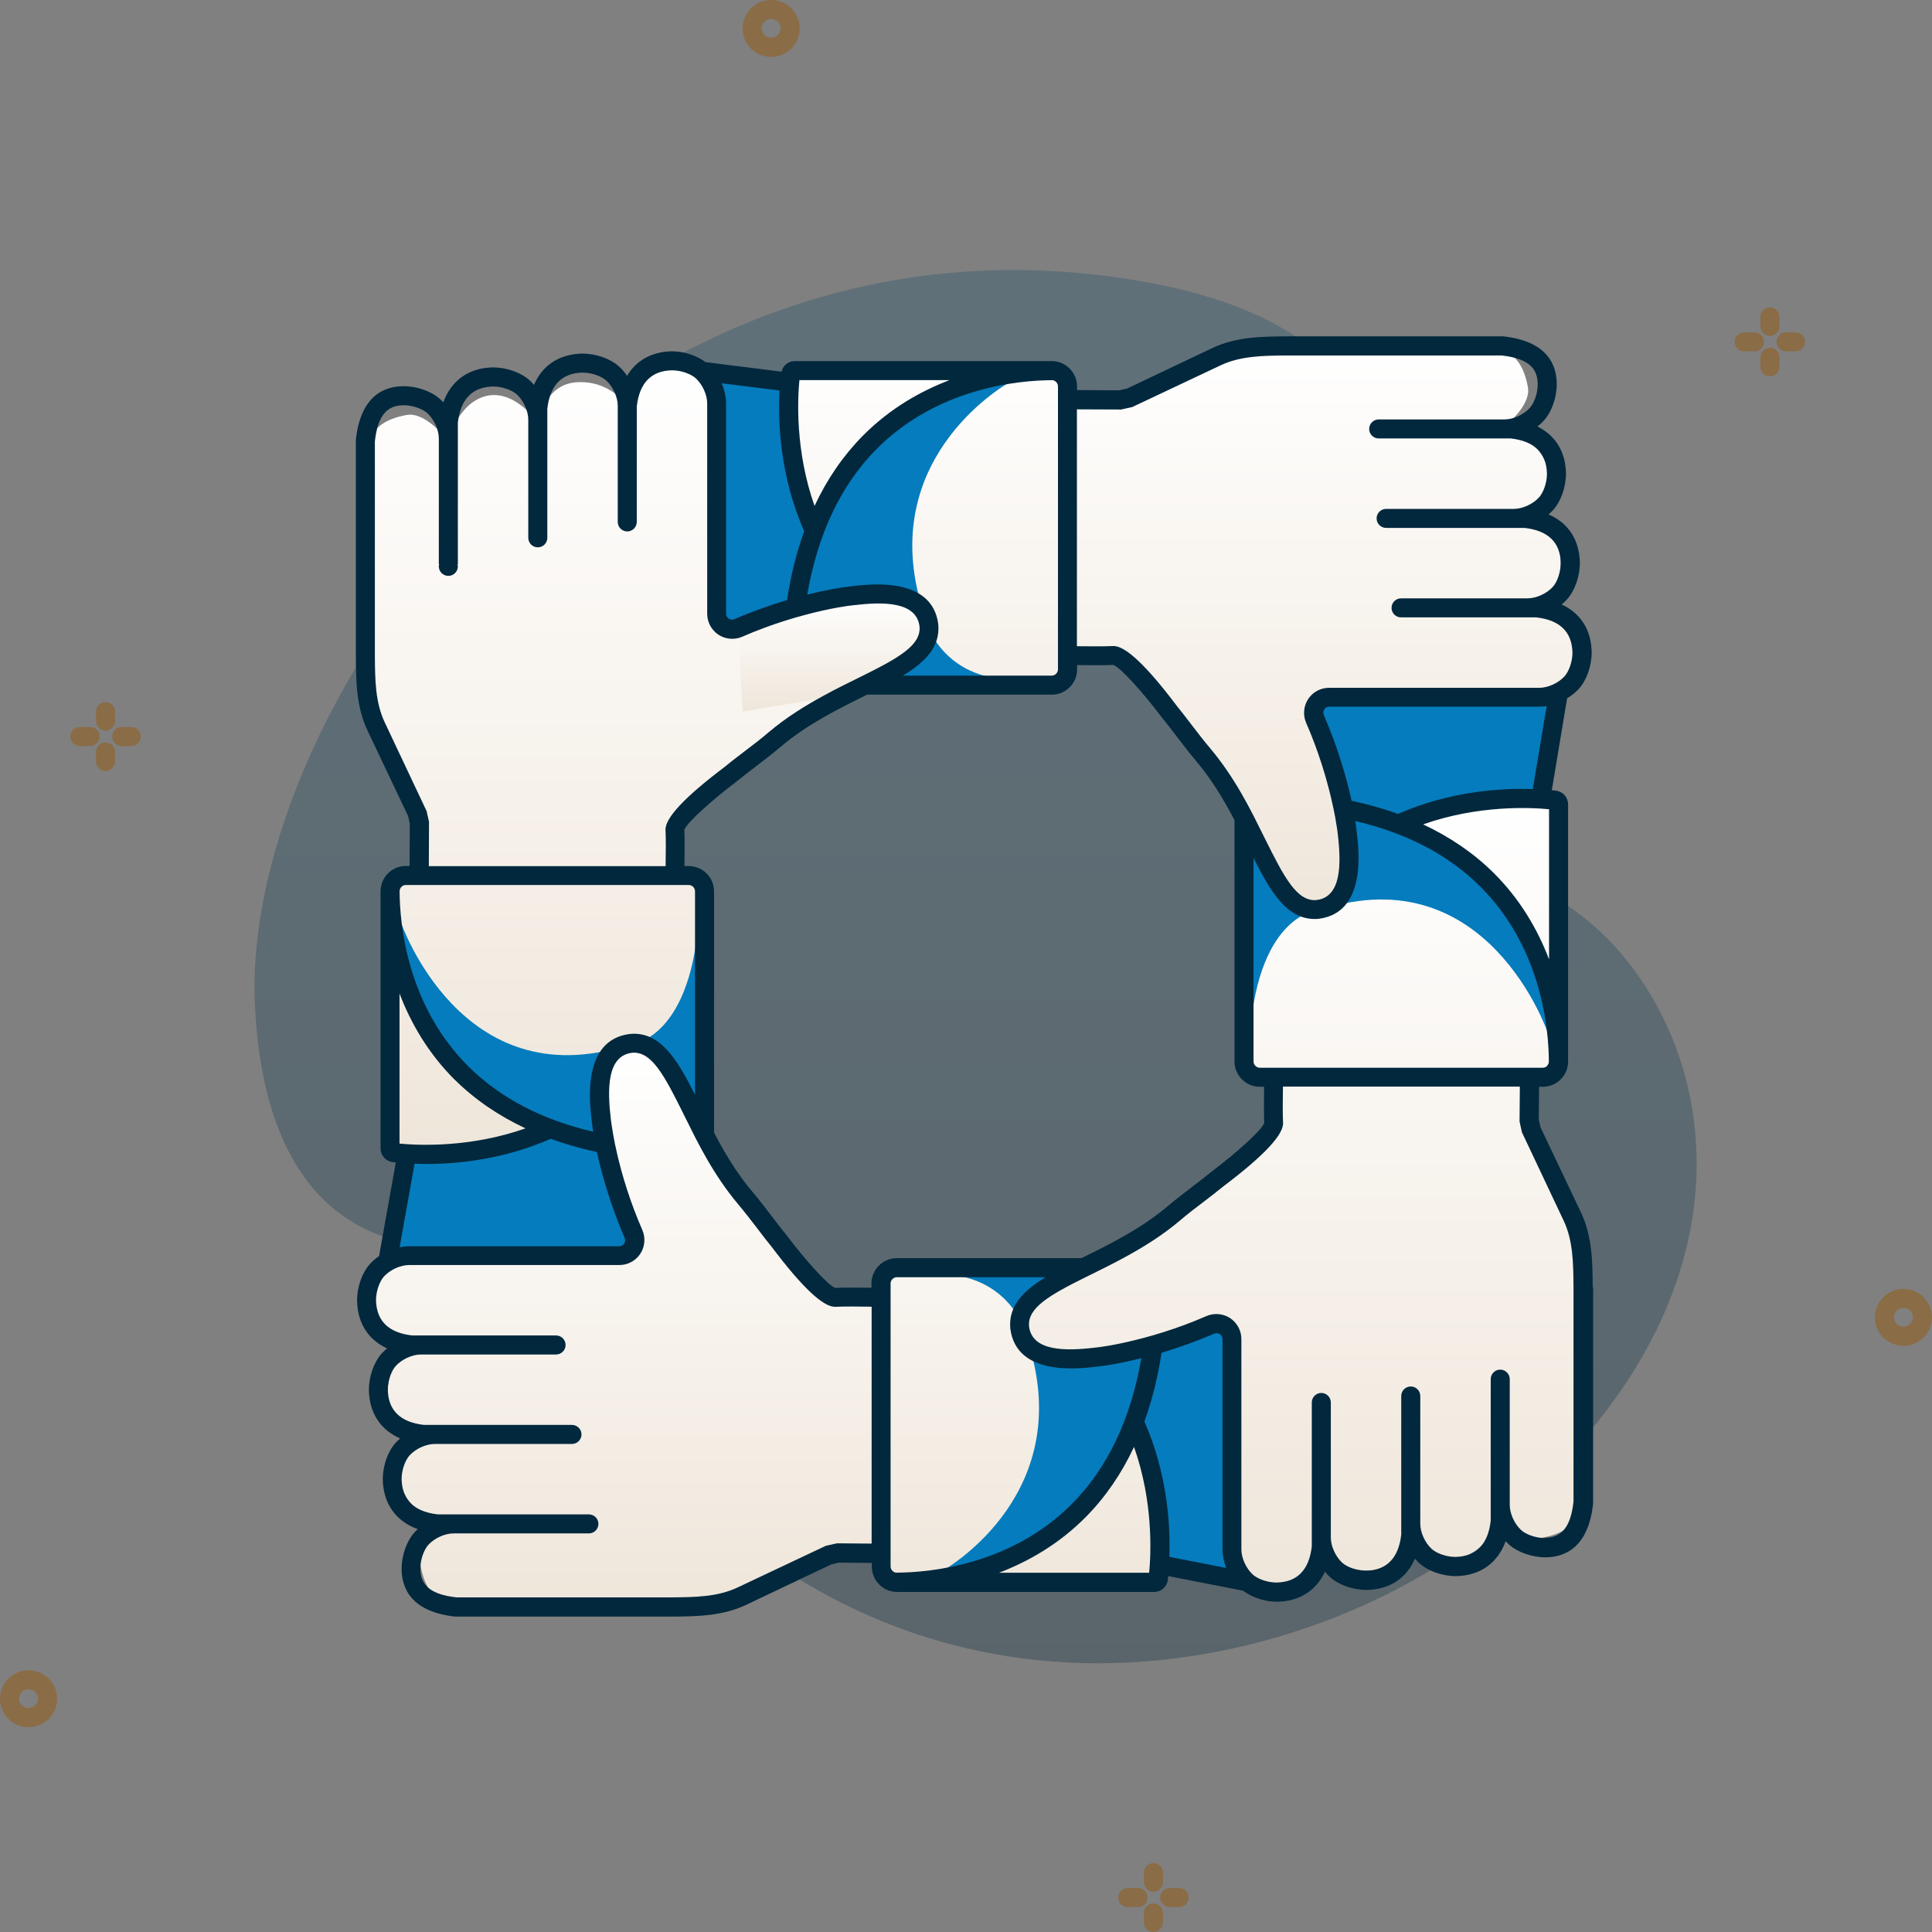 <svg xmlns="http://www.w3.org/2000/svg" width="120" height="120" viewBox="0 0 120 120" fill="none"><rect x="0" y="0" width="120" height="120" fill="#808080" stroke="none"/><g clip-path="url(#clip0_349_4749)"><path opacity=".3" d="M31.926 78.112C31.583 77.468 30.867 77.119 30.146 77.237 26.659 77.829 16.616 78.142 15.836 62.5 14.89 43.543 37.872 11.166 71.618 17.604c27.102 5.172 6.869 30.958 23.473 37.466C104.809 58.877 113.593 78.402 92.011 95.362 80.337 104.536 50.386 112.634 31.926 78.106V78.112z" fill="url(#paint0_linear_349_4749)"/><path d="M1.773 107.279C.798 107.279.0 106.487.0 105.511.0 104.536.792 103.744 1.773 103.744c.981.0 1.773.792 1.773 1.767.0.976-.792 1.768-1.773 1.768zM1.773 104.92C1.448 104.92 1.182 105.186 1.182 105.505 1.182 105.825 1.448 106.091 1.773 106.091S2.364 105.825 2.364 105.505C2.364 105.186 2.098 104.92 1.773 104.92z" fill="#8a6c46"/><path d="M47.897 3.535C46.922 3.535 46.124 2.743 46.124 1.767 46.124.792 46.916.0 47.897.0 48.879.0 49.671.792 49.671 1.767 49.671 2.743 48.879 3.535 47.897 3.535zm0-2.359C47.572 1.176 47.306 1.442 47.306 1.762 47.306 2.081 47.572 2.347 47.897 2.347S48.488 2.081 48.488 1.762C48.488 1.442 48.222 1.176 47.897 1.176z" fill="#8a6c46"/><path d="M118.227 83.592C117.252 83.592 116.454 82.8 116.454 81.825 116.454 80.849 117.246 80.057 118.227 80.057 119.208 80.057 120 80.849 120 81.825 120 82.8 119.208 83.592 118.227 83.592zm0-2.359C117.902 81.234 117.636 81.499 117.636 81.819 117.636 82.138 117.902 82.404 118.227 82.404S118.818 82.138 118.818 81.819C118.818 81.499 118.552 81.234 118.227 81.234z" fill="#8a6c46"/><path d="M6.189 45.748C6.189 45.423 5.923 45.157 5.598 45.157H4.959C4.634 45.157 4.368 45.423 4.368 45.748 4.368 46.073 4.634 46.339 4.959 46.339h.638C5.923 46.339 6.189 46.073 6.189 45.748z" fill="#8a6c46"/><path d="M6.555 45.381C6.881 45.381 7.147 45.115 7.147 44.79V44.152C7.123 43.85 6.863 43.608 6.555 43.608S5.988 43.85 5.964 44.152V44.79C5.964 45.115 6.23 45.381 6.555 45.381z" fill="#8a6c46"/><path d="M8.152 45.157H7.56 7.513C7.212 45.18 6.969 45.441 6.969 45.748S7.212 46.315 7.513 46.339H8.152C8.477 46.339 8.743 46.073 8.743 45.748 8.743 45.423 8.477 45.157 8.152 45.157z" fill="#8a6c46"/><path d="M6.555 46.114C6.23 46.114 5.964 46.38 5.964 46.705V47.344C5.988 47.645 6.248 47.888 6.555 47.888S7.123 47.645 7.147 47.344V46.705C7.147 46.38 6.881 46.114 6.555 46.114z" fill="#8a6c46"/><path d="M109.567 21.233C109.567 20.908 109.301 20.642 108.976 20.642H108.338C108.013 20.642 107.747 20.908 107.747 21.233 107.747 21.559 108.013 21.825 108.338 21.825H108.976C109.301 21.825 109.567 21.559 109.567 21.233z" fill="#8a6c46"/><path d="M109.934 20.867C110.259 20.867 110.525 20.601 110.525 20.276V19.637C110.501 19.336 110.241 19.093 109.934 19.093S109.366 19.336 109.343 19.637V20.276C109.343 20.601 109.609 20.867 109.934 20.867z" fill="#8a6c46"/><path d="M111.524 20.642H110.933 110.886C110.584 20.666 110.342 20.926 110.342 21.233 110.342 21.541 110.584 21.801 110.886 21.825H111.524C111.849 21.825 112.115 21.559 112.115 21.233 112.115 20.908 111.849 20.642 111.524 20.642z" fill="#8a6c46"/><path d="M109.934 21.6C109.609 21.6 109.343 21.866 109.343 22.191V22.829C109.366 23.131 109.627 23.373 109.934 23.373S110.501 23.131 110.525 22.829V22.191C110.525 21.866 110.259 21.6 109.934 21.6z" fill="#8a6c46"/><path d="M71.275 117.86C71.275 117.535 71.009 117.269 70.684 117.269H70.046C69.721 117.269 69.455 117.535 69.455 117.86S69.721 118.451 70.046 118.451H70.684C71.009 118.451 71.275 118.185 71.275 117.86z" fill="#8a6c46"/><path d="M71.642 117.494C71.967 117.494 72.233 117.228 72.233 116.902V116.264C72.209 115.963 71.949 115.72 71.642 115.72 71.335 115.72 71.074 115.963 71.051 116.264V116.902C71.051 117.228 71.317 117.494 71.642 117.494z" fill="#8a6c46"/><path d="M73.238 117.269H72.647 72.6C72.298 117.293 72.056 117.553 72.056 117.86 72.056 118.168 72.298 118.428 72.6 118.451H73.238C73.563 118.451 73.829 118.185 73.829 117.86S73.563 117.269 73.238 117.269z" fill="#8a6c46"/><path d="M71.642 118.227C71.317 118.227 71.051 118.493 71.051 118.818V119.456C71.074 119.758 71.335 120 71.642 120 71.949 120 72.209 119.758 72.233 119.456V118.818C72.233 118.493 71.967 118.227 71.642 118.227z" fill="#8a6c46"/><path d="M43.606 23.06 48.979 24.059l1.247 9.937L49.422 37.614l-4.51 1.294L43.606 23.06z" fill="#057cbd"/><path d="M96.675 43.809 95.676 49.182 87.028 51.257 82.122 49.626l-2.4-8.359L96.675 43.809z" fill="#057cbd"/><path d="M24.076 77.462 25.075 72.088l8.648-2.075L38.629 71.645l2.4 8.359-16.953-2.542z" fill="#057cbd"/><path d="M77.169 98.175 71.79 97.176 69.715 88.528 71.346 83.622 79.704 81.222 77.169 98.175z" fill="#057cbd"/><path d="M43.759 70.516V54.999S43.481 54.633 42.4 54.378C41.318 54.124 42.116 54.378 42.116 54.378l-.189-2.625 1.383-1.968L50.114 44.489l6.75-3.801S57.792 39.854 57.703 38.601C57.615 37.348 55.505 36.396 52.496 37.058 49.487 37.72 45.609 39.08 45.609 39.08L44.551 38.4 44.457 24.597S44.108 21.89 41.265 22.416c0 0-1.543-.089-2.305 2.808.0.0-.993-1.59-3.103-1.484C33.746 23.846 33.439 26.294 33.439 26.294s-1.442-2.14-3.245-1.697C28.391 25.046 27.847 27.405 27.847 27.405s-1.359-1.844-2.577-1.631C24.052 25.986 22.692 26.577 22.692 28.569V44.518l3.221 7.153L26.038 54.089 24.442 54.757 24.235 55.726 24.46 71.58S29.242 72.189 34 70.031c0 0 4.179 2.163 9.765 1.253v-.774L43.759 70.516z" fill="url(#paint1_linear_349_4749)"/><path d="M24.898 57.281s3.73 10.936 14.045 7.637C38.942 64.918 42.53 64.912 43.316 57.972L43.452 70.883S26.393 72.958 24.898 57.287V57.281z" fill="#057cbd"/><path d="M70.862 78.739H55.345S54.979 79.017 54.725 80.099C54.47 81.18 54.725 80.382 54.725 80.382l-2.624.189-1.968-1.383L44.835 72.384 41.035 65.633S40.201 64.705 38.948 64.794C37.695 64.883 36.743 66.993 37.405 70.002 38.067 73.011 39.427 76.889 39.427 76.889L38.747 77.947 24.945 78.041S22.238 78.39 22.764 81.234C22.764 81.234 22.675 82.776 25.571 83.539 25.571 83.539 23.981 84.532 24.088 86.642 24.194 88.753 26.641 89.06 26.641 89.06S24.502 90.502 24.945 92.305C25.394 94.108 27.753 94.652 27.753 94.652S25.908 96.012 26.121 97.23C26.334 98.447 26.925 99.807 28.917 99.807H44.865l7.152-3.222L54.435 96.461 55.103 98.057 56.072 98.264 71.926 98.039S72.535 93.257 70.377 88.499C70.377 88.499 72.54 84.319 71.63 78.733h-.774L70.862 78.739z" fill="url(#paint2_linear_349_4749)"/><path d="M58.478 97.602S66.564 93.174 64.052 84.012C64.052 84.012 63.609 79.773 59.17 79.182L72.079 79.046s2.075 17.06-13.595 18.556H58.478z" fill="#057cbd"/><path d="M77.263 50.772V66.29S77.541 66.656 78.623 66.91C79.704 67.165 78.906 66.91 78.906 66.91L79.096 69.535 77.712 71.504 70.909 76.8l-6.75 3.801S63.23 81.434 63.319 82.688C63.408 83.941 65.518 84.893 68.527 84.231 71.535 83.569 75.413 82.209 75.413 82.209L76.471 82.889 76.566 96.692S76.914 99.399 79.758 98.873c0 0 1.543.089 2.305-2.808.0.0.993 1.59 3.103 1.484C87.276 97.436 87.584 94.995 87.584 94.995S89.026 97.135 90.829 96.692C92.632 96.242 93.176 93.884 93.176 93.884S94.535 95.728 95.753 95.515C96.971 95.302 98.33 94.711 98.33 92.719V76.77L95.109 69.618 94.984 67.2 96.58 66.532 96.787 65.563 96.563 49.708S91.781 49.099 87.022 51.257c0 0-4.179-2.164-9.765-1.253v.774L77.263 50.772z" fill="url(#paint3_linear_349_4749)"/><path d="M96.126 64.126S92.396 53.19 82.081 56.489C82.081 56.489 78.493 56.495 77.707 63.434L77.571 50.524s17.059-2.075 18.555 13.596V64.126z" fill="#057cbd"/><path d="M50.161 42.55H65.678S66.044 42.272 66.298 41.19C66.553 40.108 66.298 40.906 66.298 40.906L68.923 40.717l1.968 1.383 5.296 6.804 3.801 6.751S80.822 56.583 82.075 56.495C83.328 56.406 84.28 54.295 83.618 51.287 82.956 48.278 81.596 44.4 81.596 44.4l.68-1.058L96.078 43.247S98.785 42.898 98.259 40.055C98.259 40.055 98.348 38.512 95.452 37.75 95.452 37.75 97.042 36.757 96.935 34.646 96.829 32.536 94.382 32.228 94.382 32.228S96.522 30.786 96.078 28.983C95.629 27.18 93.27 26.636 93.27 26.636s1.844-1.36 1.631-2.577C94.689 22.841 94.098 21.482 92.106 21.482H76.158l-7.152 3.222L66.588 24.828 65.92 23.231 64.951 23.024 49.097 23.249S48.489 28.031 50.646 32.79c0 0-2.163 4.179-1.253 9.765H50.167L50.161 42.55z" fill="url(#paint4_linear_349_4749)"/><path d="M62.722 23.734s-8.086 4.428-5.574 13.59c0 0 .443 4.239 4.883 4.83L49.121 42.29S47.046 25.23 62.716 23.734H62.722z" fill="#057cbd"/><path d="M45.858 38.997s6.177-2.625 9.806-2.016C59.294 37.59 57.154 40.374 57.154 40.374l-4.599 2.755-6.431 1.064L45.864 38.997H45.858z" fill="url(#paint5_linear_349_4749)"/><path d="M98.927 79.951C98.915 78.402 98.904 76.8 98.2 75.316L95.682 70.014 95.576 69.541 95.594 67.501H95.002 95.824C96.25 67.501 96.646 67.336 96.941 67.034 97.237 66.739 97.396 66.349 97.396 65.929V49.957C97.396 49.525 97.077 49.164 96.652 49.111 96.575 49.099 96.486 49.094 96.386 49.082L97.337 43.371C97.603 43.206 97.852 43.017 98.058 42.792 98.549 42.254 98.862 41.362 98.862 40.504 98.833 39.103 98.165 38.081 96.994 37.543 97.113 37.448 97.219 37.348 97.32 37.241 97.81 36.703 98.129 35.811 98.129 34.954 98.1 33.523 97.408 32.483 96.185 31.951 96.285 31.868 96.374 31.779 96.462 31.685 96.953 31.147 97.266 30.254 97.266 29.397 97.237 28.037 96.598 27.038 95.493 26.489 95.635 26.382 95.765 26.264 95.883 26.134 96.374 25.596 96.693 24.703 96.693 23.858 96.693 22.67 96.114 21.186 93.359 20.891H80.231 79.929C78.381 20.902 76.785 20.914 75.301 21.618l-5.302 2.518L69.526 24.242 66.895 24.23V24C66.895 23.574 66.73 23.178 66.428 22.883 66.133 22.587 65.743 22.428 65.329 22.428H49.357C48.961 22.428 48.63 22.705 48.542 23.084L43.825 22.493C43.281 22.085 42.495 21.819 41.72 21.819 40.467 21.848 39.516 22.392 38.948 23.344 38.806 23.131 38.641 22.936 38.457 22.77 37.919 22.28 37.027 21.961 36.17 21.961 34.739 21.99 33.693 22.682 33.167 23.905 33.084 23.805 32.996 23.716 32.901 23.628 32.363 23.137 31.471 22.818 30.613 22.818 29.1 22.853 28.03 23.634 27.534 24.987 27.475 24.922 27.41 24.857 27.345 24.798 26.807 24.307 25.914 23.988 25.069 23.988c-1.188.0-2.672.579-2.967 3.334v13.129.296C22.113 42.296 22.125 43.898 22.829 45.381l2.518 5.302L25.453 51.157 25.441 53.787H25.211C24.785 53.787 24.389 53.953 24.094 54.254 23.798 54.55 23.638 54.94 23.638 55.36V71.332C23.638 71.763 23.958 72.124 24.383 72.177 24.436 72.183 24.513 72.189 24.584 72.201L23.544 78.018C23.337 78.16 23.148 78.319 22.982 78.502 22.492 79.04 22.178 79.933 22.178 80.79 22.208 82.191 22.876 83.214 24.046 83.752 23.928 83.846 23.822 83.947 23.721 84.053 23.231 84.591 22.911 85.484 22.911 86.341 22.941 87.771 23.633 88.812 24.856 89.344 24.756 89.427 24.667 89.515 24.578 89.61 24.088 90.148 23.774 91.04 23.774 91.897 23.81 93.411 24.59 94.481 25.944 94.977 25.879 95.036 25.814 95.102 25.755 95.166 25.264 95.704 24.945 96.597 24.945 97.442 24.945 98.63 25.524 100.114 28.279 100.41h7.117H41.407 41.709C43.257 100.398 44.853 100.386 46.337 99.683L51.639 97.165 52.112 97.058 54.151 97.076V96.485 97.306C54.151 97.732 54.317 98.128 54.618 98.424 54.914 98.719 55.304 98.879 55.718 98.879H71.689C72.121 98.879 72.481 98.56 72.534 98.134 72.54 98.063 72.552 97.98 72.564 97.892L77.21 98.802C77.754 99.216 78.552 99.488 79.332 99.488 80.727 99.458 81.756 98.79 82.294 97.62 82.388 97.738 82.489 97.85 82.595 97.945 83.133 98.436 84.026 98.755 84.883 98.755 86.313 98.725 87.359 98.034 87.885 96.81 87.968 96.91 88.057 96.999 88.151 97.088 88.689 97.578 89.582 97.897 90.439 97.897 91.952 97.862 93.022 97.082 93.519 95.728 93.578 95.793 93.643 95.858 93.708 95.917 94.246 96.408 95.138 96.727 95.984 96.727 97.172 96.727 98.655 96.148 98.951 93.393V80.264 79.969L98.927 79.951zM96.102 66.201C96.025 66.278 95.93 66.319 95.824 66.319H78.251C78.038 66.319 77.86 66.142 77.86 65.929V53.291c1.052 2.093 2.063 3.789 3.795 3.789C81.738 57.08 81.827 57.08 81.909 57.068 84.859 56.69 84.416 52.906 84.268 51.659L84.244 51.47C84.233 51.34 84.209 51.18 84.179 50.997 87.353 51.736 89.943 53.084 91.911 55.035 95.753 58.836 96.196 63.925 96.202 65.935 96.202 66.035 96.161 66.13 96.09 66.201H96.102zM78.522 69.76C78.345 70.227 76.731 71.657 75.289 72.745 74.893 73.07 74.485 73.383 74.071 73.697 73.569 74.081 73.055 74.477 72.564 74.891 70.891 76.309 68.958 77.267 67.25 78.106 67.221 78.118 67.197 78.13 67.167 78.148H55.7C54.831 78.148 54.128 78.851 54.128 79.72V79.986C53.465 79.974 52.425 79.969 51.87 79.992 51.403 79.815 49.972 78.201 48.885 76.759 48.559 76.363 48.246 75.955 47.933 75.541 47.549 75.038 47.158 74.524 46.745 74.039 45.764 72.881 45.001 71.598 44.351 70.351V55.365C44.351 54.496 43.647 53.793 42.778 53.793H42.512C42.524 53.131 42.53 52.091 42.507 51.535 42.684 51.068 44.297 49.637 45.74 48.55 46.136 48.225 46.544 47.911 46.958 47.598 47.46 47.214 47.974 46.818 48.465 46.404 50.138 44.985 52.071 44.028 53.779 43.188 53.808 43.176 53.832 43.164 53.862 43.147H65.329C66.198 43.147 66.901 42.443 66.901 41.574V41.308C67.563 41.32 68.604 41.326 69.159 41.302 69.626 41.48 71.057 43.094 72.144 44.536 72.469 44.932 72.783 45.34 73.096 45.754 73.48 46.256 73.87 46.77 74.284 47.255 75.265 48.414 76.028 49.697 76.678 50.944V65.929C76.678 66.798 77.382 67.501 78.251 67.501H78.516C78.505 68.163 78.499 69.204 78.522 69.76zM92.75 54.195C91.515 52.977 90.055 51.984 88.394 51.204 91.822 49.992 95.067 50.152 96.214 50.264v9.322C95.523 57.777 94.447 55.874 92.75 54.195zM95.203 49.011C93.288 48.946 90.084 49.123 86.833 50.554 85.923 50.223 84.966 49.951 83.949 49.738 83.641 48.331 83.092 46.41 82.229 44.424 82.175 44.3 82.187 44.158 82.258 44.051 82.329 43.951 82.441 43.892 82.566 43.892H95.629C95.771 43.892 95.919 43.874 96.066 43.856l-.863 5.161V49.011zM69.656 25.43 70.324 25.283 75.809 22.694C77.056 22.102 78.457 22.091 79.941 22.079H93.265C94.819 22.25 95.511 22.8 95.511 23.864 95.511 24.479 95.263 25.07 95.014 25.342 94.636 25.756 93.992 26.051 93.454 26.051H85.633C85.308 26.051 85.042 26.317 85.042 26.642 85.042 26.968 85.308 27.233 85.633 27.233H93.838C95.304 27.399 96.055 28.138 96.084 29.421 96.084 30.035 95.836 30.627 95.588 30.898 95.209 31.312 94.565 31.608 94.027 31.608H86.094C85.769 31.608 85.503 31.874 85.503 32.199S85.769 32.79 86.094 32.79H94.695C96.161 32.956 96.918 33.695 96.941 34.977 96.941 35.592 96.693 36.183 96.445 36.455 96.066 36.869 95.422 37.164 94.884 37.164H87.076V37.176S87.04 37.164 87.022 37.164C86.697 37.164 86.431 37.431 86.431 37.756 86.431 38.081 86.697 38.347 87.022 38.347 87.04 38.347 87.058 38.341 87.076 38.335V38.347h8.346C96.888 38.512 97.639 39.251 97.668 40.534 97.668 41.149 97.42 41.74 97.172 42.012 96.793 42.426 96.149 42.721 95.611 42.721H82.548C82.04 42.721 81.567 42.969 81.277 43.383 80.97 43.821 80.91 44.406 81.129 44.902 81.903 46.676 82.376 48.307 82.666 49.513 82.784 50.004 82.867 50.429 82.932 50.761 83.027 51.293 83.062 51.6 83.068 51.612L83.092 51.813C83.305 53.616 83.34 55.708 81.779 55.903 80.568 56.022 79.77 54.514 78.552 52.055 78.327 51.606 78.097 51.139 77.855 50.66 77.618 50.205 77.37 49.738 77.104 49.277 76.56 48.337 75.933 47.391 75.183 46.498 74.793 46.037 74.402 45.529 74.03 45.044 73.705 44.619 73.386 44.199 73.067 43.809 71.222 41.362 69.916 40.126 69.171 40.126 69.159 40.126 69.147 40.126 69.136 40.126 68.627 40.156 67.558 40.144 66.889 40.138V25.425L69.65 25.436 69.656 25.43zM65.329 23.61C65.43 23.61 65.524 23.651 65.595 23.722 65.672 23.799 65.713 23.894 65.713 24V41.574C65.713 41.787 65.536 41.965 65.323 41.965h-9.239C57.473 41.119 58.407 40.173 58.277 38.772 57.899 35.823 54.116 36.266 52.868 36.414L52.679 36.437C52.165 36.496 51.261 36.65 50.138 36.934 50.794 33.163 52.224 30.136 54.429 27.907c3.801-3.842 8.89-4.286 10.9-4.292V23.61zm-15.676.0h9.322C57.166 24.302 55.263 25.377 53.584 27.074 52.366 28.309 51.367 29.764 50.593 31.425 49.381 28.002 49.541 24.757 49.653 23.61zm.296 9.387C49.476 34.309 49.115 35.734 48.885 37.271 47.874 37.572 46.762 37.962 45.627 38.453 45.503 38.506 45.361 38.495 45.255 38.424 45.155 38.353 45.096 38.24 45.096 38.116V25.052C45.096 24.638 44.995 24.207 44.824 23.805L48.417 24.254C48.317 26.11 48.417 29.521 49.949 32.991V32.997zM26.488 50.359l-2.589-5.486C23.307 43.626 23.296 42.219 23.284 40.735V27.417C23.455 25.862 24.005 25.17 25.069 25.17 25.684 25.17 26.275 25.419 26.547 25.667 26.96 26.045 27.256 26.69 27.256 27.228v7.821H27.28C27.268 35.09 27.256 35.131 27.256 35.178 27.256 35.503 27.522 35.769 27.847 35.769 28.172 35.769 28.438 35.503 28.438 35.178 28.438 35.131 28.421 35.09 28.415 35.048H28.438V26.252C28.604 24.786 29.343 24.035 30.625 24.006 31.24 24.006 31.831 24.254 32.103 24.502 32.517 24.881 32.812 25.525 32.812 26.063v7.342C32.812 33.73 33.078 33.996 33.404 33.996S33.995 33.73 33.995 33.405V25.389C34.16 23.923 34.899 23.166 36.182 23.143 36.796 23.143 37.388 23.391 37.659 23.639 38.073 24.018 38.369 24.662 38.369 25.2v7.212s0 0 0 .006C38.369 32.743 38.635 33.009 38.96 33.009 39.285 33.009 39.551 32.743 39.551 32.418V32.412 25.247C39.717 23.781 40.455 23.025 41.738 23.001 42.353 23.001 42.944 23.249 43.216 23.497 43.63 23.876 43.925 24.52 43.925 25.058V38.122C43.925 38.63 44.173 39.103 44.587 39.399 45.025 39.706 45.61 39.766 46.106 39.547 47.028 39.145 47.915 38.82 48.725 38.566 49.162 38.424 49.576 38.305 49.96 38.205 51.663 37.744 52.803 37.614 52.821 37.614L53.022 37.59C54.825 37.377 56.918 37.342 57.113 38.908 57.219 40.061 55.854 40.847 53.59 41.97 53.483 42.024 53.377 42.077 53.265 42.13 52.62 42.449 51.946 42.78 51.261 43.153 50.067 43.797 48.843 44.548 47.708 45.511 47.247 45.907 46.739 46.292 46.248 46.664 45.823 46.989 45.403 47.308 45.019 47.628 42.53 49.502 41.295 50.82 41.336 51.559 41.366 52.067 41.354 53.137 41.342 53.799H26.635L26.647 51.038 26.494 50.37 26.488 50.359zM24.927 55.088C25.004 55.011 25.099 54.969 25.205 54.969H42.778C42.991 54.969 43.169 55.147 43.169 55.36V67.998C42.063 65.799 40.999 64.037 39.114 64.221 36.164 64.599 36.607 68.382 36.755 69.629L36.779 69.819C36.791 69.949 36.814 70.108 36.844 70.292 33.669 69.553 31.08 68.205 29.112 66.254c-3.842-3.801-4.285-8.891-4.292-10.9C24.821 55.253 24.862 55.159 24.933 55.088H24.927zm3.352 12.006C29.514 68.311 30.974 69.304 32.641 70.085 29.212 71.296 25.962 71.143 24.815 71.031V61.708C25.506 63.517 26.582 65.421 28.279 67.1V67.094zm-2.518 5.184C25.997 72.29 26.245 72.296 26.517 72.296 28.462 72.296 31.317 72.006 34.202 70.735 35.106 71.06 36.063 71.338 37.074 71.551 37.382 72.958 37.931 74.885 38.794 76.877 38.847 77.001 38.836 77.143 38.765 77.249 38.694 77.35 38.581 77.409 38.457 77.409H25.394C25.205 77.409 25.016 77.433 24.821 77.468L25.749 72.284 25.761 72.278zM51.964 95.864 51.296 96.012 45.811 98.601C44.563 99.192 43.163 99.204 41.679 99.216H28.355C26.801 99.044 26.109 98.495 26.109 97.43 26.109 96.816 26.358 96.225 26.606 95.953 26.984 95.539 27.628 95.243 28.166 95.243h8.411C36.903 95.243 37.169 94.977 37.169 94.652 37.169 94.327 36.903 94.061 36.578 94.061H27.191C25.725 93.895 24.974 93.157 24.945 91.874 24.945 91.259 25.193 90.668 25.441 90.396 25.82 89.982 26.464 89.687 27.002 89.687h8.524C35.851 89.687 36.117 89.421 36.117 89.096 36.117 88.77 35.851 88.504 35.526 88.504H26.334C24.868 88.339 24.111 87.6 24.088 86.317 24.088 85.703 24.336 85.111 24.584 84.839 24.962 84.426 25.607 84.13 26.145 84.13h8.394C34.864 84.13 35.13 83.864 35.13 83.539 35.13 83.214 34.864 82.948 34.538 82.948H25.601C24.135 82.782 23.384 82.043 23.355 80.761 23.355 80.146 23.603 79.555 23.851 79.283 24.23 78.869 24.874 78.573 25.412 78.573H38.475C38.983 78.573 39.456 78.325 39.746 77.911 40.053 77.474 40.112 76.889 39.894 76.392 39.119 74.613 38.641 72.981 38.357 71.775 38.239 71.285 38.156 70.865 38.097 70.534 38.002 70.002 37.967 69.695 37.961 69.683L37.937 69.482C37.724 67.685 37.689 65.586 39.249 65.391 40.467 65.273 41.259 66.78 42.477 69.239 42.702 69.689 42.932 70.156 43.174 70.635 43.411 71.09 43.659 71.557 43.925 72.018 44.469 72.958 45.096 73.903 45.846 74.796 46.236 75.257 46.627 75.766 46.999 76.25 47.324 76.676 47.643 77.096 47.962 77.486 49.807 79.933 51.113 81.168 51.858 81.168 51.87 81.168 51.881 81.168 51.893 81.168 52.401 81.139 53.471 81.151 54.139 81.162V95.876L51.97 95.858 51.964 95.864zm3.736 1.821C55.599 97.685 55.505 97.643 55.434 97.572 55.357 97.496 55.316 97.401 55.316 97.295V79.72C55.316 79.507 55.493 79.33 55.706 79.33h9.239C63.556 80.175 62.622 81.121 62.752 82.522 63.13 85.472 66.913 85.029 68.16 84.881L68.35 84.857C68.864 84.804 69.768 84.644 70.891 84.361 70.235 88.132 68.805 91.159 66.6 93.387 62.799 97.23 57.71 97.673 55.7 97.679V97.685zm15.676.0H62.054C63.863 96.993 65.766 95.917 67.445 94.221 68.663 92.985 69.662 91.531 70.436 89.87 71.648 93.293 71.488 96.538 71.376 97.685zM71.08 88.297C71.553 86.985 71.914 85.561 72.144 84.024 73.155 83.722 74.266 83.332 75.401 82.841 75.525 82.788 75.667 82.8 75.774 82.871 75.874 82.942 75.933 83.054 75.933 83.178v13.064C75.933 96.621 76.016 97.017 76.164 97.389L72.629 96.698C72.7 94.782 72.523 91.567 71.086 88.303L71.08 88.297zM95.96 95.533C95.345 95.533 94.754 95.285 94.482 95.036 94.069 94.658 93.773 94.014 93.773 93.476V85.661C93.773 85.336 93.507 85.07 93.182 85.07 92.857 85.07 92.591 85.336 92.591 85.661V94.457C92.425 95.923 91.686 96.674 90.404 96.703 89.789 96.703 89.198 96.455 88.926 96.207 88.512 95.829 88.216 95.184 88.216 94.646V86.707C88.216 86.382 87.951 86.116 87.625 86.116S87.034 86.382 87.034 86.707v8.607C86.869 96.78 86.13 97.531 84.847 97.561 84.233 97.561 83.641 97.312 83.37 97.064 82.956 96.686 82.66 96.041 82.66 95.503V87.109C82.66 86.784 82.394 86.518 82.069 86.518 81.744 86.518 81.478 86.784 81.478 87.109v8.938C81.312 97.513 80.574 98.27 79.291 98.294 78.676 98.294 78.085 98.045 77.813 97.797 77.399 97.419 77.104 96.774 77.104 96.236V83.172C77.104 82.664 76.856 82.191 76.442 81.895 76.004 81.588 75.419 81.529 74.923 81.748 74.001 82.15 73.114 82.475 72.304 82.729 71.867 82.871 71.453 82.989 71.069 83.09 69.366 83.551 68.225 83.681 68.208 83.681L68.007 83.704C66.204 83.917 64.111 83.953 63.916 82.386 63.81 81.234 65.175 80.447 67.439 79.324 67.546 79.271 67.652 79.218 67.764 79.165 68.409 78.845 69.082 78.514 69.768 78.142 70.962 77.498 72.186 76.747 73.321 75.783 73.782 75.387 74.29 75.003 74.781 74.63 75.206 74.305 75.626 73.986 76.01 73.667 78.493 71.793 79.734 70.475 79.693 69.736 79.663 69.228 79.675 68.158 79.687 67.49H94.4L94.382 69.659 94.529 70.327 97.119 75.813C97.71 77.06 97.722 78.467 97.733 79.951V93.269C97.562 94.824 97.012 95.515 95.948 95.515L95.96 95.533z" fill="#02283d"/></g><defs><linearGradient id="paint0_linear_349_4749" x1="33.723" y1="103.309" x2="33.723" y2="16.77" gradientUnits="userSpaceOnUse"><stop stop-color="#02283d"/><stop offset=".624" stop-color="#10405b"/><stop offset="1" stop-color="#184e6c"/></linearGradient><linearGradient id="paint1_linear_349_4749" x1="40.201" y1="22.348" x2="40.201" y2="71.659" gradientUnits="userSpaceOnUse"><stop stop-color="#fff"/><stop offset="1" stop-color="#efe6da"/></linearGradient><linearGradient id="paint2_linear_349_4749" x1="47.35" y1="64.788" x2="47.35" y2="99.807" gradientUnits="userSpaceOnUse"><stop stop-color="#fff"/><stop offset="1" stop-color="#efe6da"/></linearGradient><linearGradient id="paint3_linear_349_4749" x1="80.822" y1="49.629" x2="80.822" y2="98.941" gradientUnits="userSpaceOnUse"><stop stop-color="#fff"/><stop offset="1" stop-color="#efe6da"/></linearGradient><linearGradient id="paint4_linear_349_4749" x1="73.673" y1="21.482" x2="73.673" y2="56.501" gradientUnits="userSpaceOnUse"><stop stop-color="#fff"/><stop offset="1" stop-color="#efe6da"/></linearGradient><linearGradient id="paint5_linear_349_4749" x1="51.819" y1="36.89" x2="51.819" y2="44.193" gradientUnits="userSpaceOnUse"><stop stop-color="#fff"/><stop offset="1" stop-color="#efe6da"/></linearGradient><clipPath id="clip0_349_4749"><rect width="120" height="120" fill="#fff"/></clipPath></defs></svg>